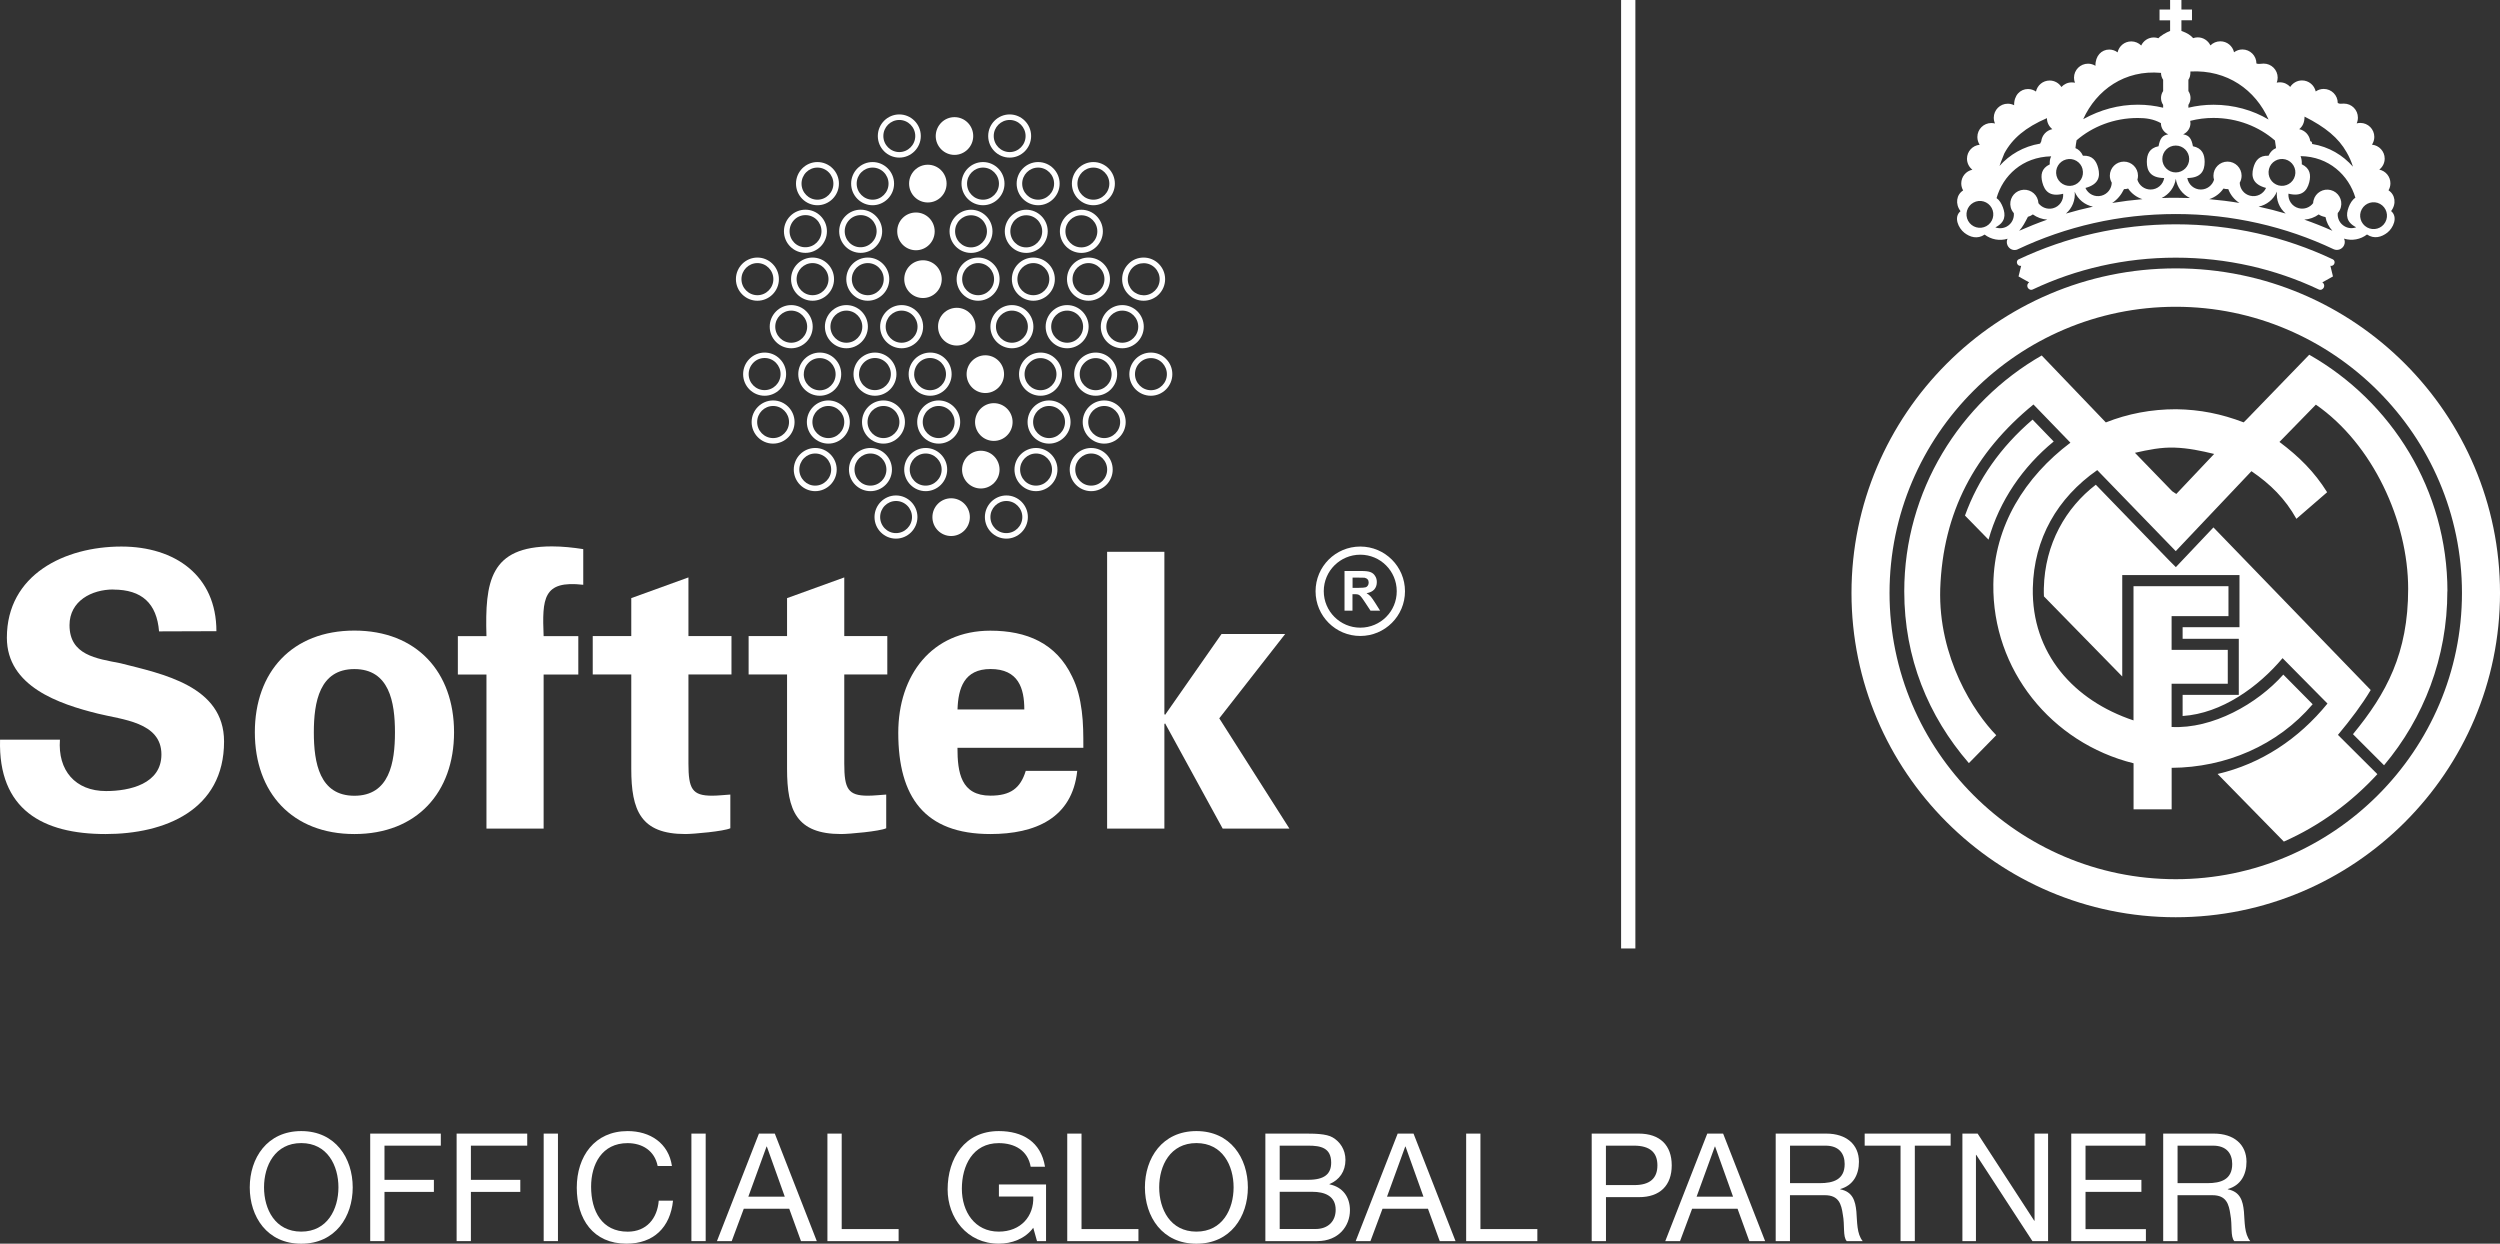 <?xml version="1.0" encoding="UTF-8"?><svg id="Layer_2" xmlns="http://www.w3.org/2000/svg" viewBox="0 0 506 251.72"><rect x="0" y="0" width="506" height="251.72" fill="#333333" stroke="none"/><defs><style>.cls-1{fill:#fff;}</style></defs><g id="Capa_1"><path class="cls-1" d="m465.64,31.61c.17.45.28.98.24,1.64,1.71.82,1.88,2.18,1.51,3.65-.45,1.74-1.5,2.97-4.21,2.3-.12,1.33.74,2.6,2.08,2.94,1.13.29,2.27-.15,2.92-1.03,0-.2.04-.39.09-.59.39-1.52,1.95-2.44,3.47-2.05,1.53.39,2.45,1.95,2.05,3.47-.12.46-.34.85-.63,1.18-.11,1.08.42,2.16,1.43,2.71.73.41,1.57.44,2.3.17-2.04-1.02-2.11-2.51-1.53-4.05.3-.79.74-1.53,1.37-1.93-1.35-4.56-5.37-8.34-11.09-8.42Zm9.31-.8c-1.63-2.89-4.27-5.07-8.51-7.21,0,1.22-.42,2.02-1.08,2.54,1.18.25,2.09,1.22,2.24,2.44.27,0,.38.26.38.56,3.42.57,6.23,2.28,8.26,4.6-.31-.99-.73-1.98-1.29-2.93Zm-54.65-2.41c-.1.52-.17,1.05-.23,1.58.61.24,1.14.72,1.52,1.54,1.9-.11,2.7,1.01,3.08,2.48.45,1.74.12,3.32-2.58,4.04.54,1.23,1.9,1.92,3.24,1.57,1.23-.32,2.06-1.42,2.09-2.63-.24-.42-.39-.9-.39-1.42,0-1.58,1.28-2.85,2.85-2.85s2.85,1.28,2.85,2.85c0,.28-.04.56-.12.82.35,1.15,1.41,1.98,2.67,1.98,1.39,0,2.53-1.01,2.75-2.33-2.8-.02-3.51-1.48-3.51-3.27,0-1.52.51-2.8,2.37-3.16.29-1.55.74-2.21,1.96-2.41-.87-.38-1.48-1.25-1.48-2.27-1.51-.84-3.02-1.04-4.68-1.04-4.81,0-9.19,1.74-12.41,4.53Zm1.34-4.28c3.48-1.92,7.15-2.93,11.07-2.93,1.8,0,3.45.22,5.11.61v-.57c-.27-.4-.43-.88-.43-1.4s.16-1,.43-1.4v-2.28c-.27-.4-.43-.88-.43-1.4-7.33-.67-13.06,3.44-15.75,9.37Zm-13.23,26.34c-.8.37-1.7.02-2.08-.78-.21-.45-.2-.95,0-1.36-1.61.5-3.34.16-4.64-.84-1.46.99-2.98.52-4.11-.37-1.2-.94-2.22-3.15-.77-4.37-1.12-1.46-.83-3.34.53-4.2-.24-.42-.38-.9-.38-1.42,0-1.36.96-2.5,2.25-2.77-.66-.52-1.09-1.32-1.09-2.23,0-1.47,1.12-2.68,2.57-2.82-.3-.45-.47-.99-.47-1.57,0-1.57,1.27-2.83,2.83-2.83.26,0,.51.04.74.1-.16-.36-.25-.75-.25-1.17,0-1.57,1.27-2.84,2.83-2.84.47,0,.9.11,1.29.31-.04-2.01,1.24-3.28,2.8-3.28.6,0,1.16.19,1.62.51.28-1.27,1.41-2.23,2.77-2.23,1,0,1.88.52,2.38,1.31.52-.57,1.26-.93,2.1-.93.22,0,.43.03.64.07-.12-.32-.19-.66-.19-1.02,0-1.57,1.27-2.84,2.84-2.84.55,0,1.06.16,1.5.43-.04-2.02,1.23-3.29,2.79-3.29.63,0,1.22.21,1.69.57.28-1.27,1.41-2.22,2.77-2.22.78,0,1.5.32,2.01.83.45-.96,1.43-1.63,2.56-1.63.32,0,.63.06.92.16.5-.57,1.65-1.2,2.37-1.48v-2.14h-2.14V1.93h2.14V0h2.29v1.93h2.14v2.17h-2.14v2.16c1.24.44,1.87.89,2.38,1.46.29-.1.6-.16.92-.16,1.13,0,2.11.67,2.57,1.63.51-.51,1.22-.83,2.01-.83,1.35,0,2.49.95,2.77,2.22.47-.35,1.05-.57,1.69-.57,1.57,0,2.84,1.27,2.84,2.84.4.18.91.02,1.46.02,1.57,0,2.84,1.27,2.84,2.84,0,.36-.07.7-.19,1.02.21-.05.42-.07.64-.07.83,0,1.58.36,2.09.93.51-.78,1.38-1.31,2.39-1.31,1.35,0,2.49.96,2.77,2.23.46-.32,1.01-.51,1.62-.51,1.57,0,2.84,1.27,2.84,2.84.35.24.78.13,1.25.13,1.57,0,2.83,1.27,2.83,2.84,0,.42-.09.82-.25,1.17.24-.07.49-.1.74-.1,1.57,0,2.83,1.27,2.83,2.83,0,.58-.18,1.12-.47,1.57,1.44.14,2.57,1.35,2.57,2.82,0,.91-.43,1.71-1.09,2.23,1.29.27,2.25,1.41,2.25,2.77,0,.52-.14,1.01-.39,1.42,1.36.86,1.65,2.74.53,4.2,1.45,1.22.43,3.43-.77,4.37-1.14.89-2.65,1.35-4.11.37-1.3,1-3.04,1.34-4.65.84.2.42.21.91,0,1.36-.38.8-1.33,1.15-2.13.77-9.61-4.55-20.46-7.11-31.91-7.11s-22.25,2.54-31.96,7.12Zm-4.31-10.37c.6.42,1.01,1.13,1.29,1.88.58,1.54.51,3.03-1.53,4.05.73.27,1.57.23,2.31-.17,1-.55,1.53-1.64,1.43-2.71-.29-.33-.52-.73-.63-1.18-.39-1.52.53-3.08,2.05-3.47,1.53-.39,3.08.53,3.47,2.05.05.2.08.4.09.59.66.87,1.8,1.31,2.92,1.03,1.34-.34,2.2-1.61,2.08-2.94-2.72.68-3.76-.56-4.21-2.3-.38-1.47-.21-2.84,1.5-3.65-.04-.66.06-1.19.29-1.63-5.85.13-9.77,3.93-11.06,8.46Zm9.05-11.5c.14-1.22,1.05-2.2,2.24-2.45-.66-.52-1.09-1.32-1.09-2.23-4.33,1.87-7,4.12-8.62,7.13-.61,1.52-.75,1.88-.98,2.55,2.03-2.28,4.83-3.96,8.22-4.52l.24-.48Zm30.2-3.67c0,1.01-.61,1.88-1.48,2.27,1.23.2,1.69.86,1.98,2.41,1.86.37,2.37,1.64,2.37,3.16,0,1.79-.71,3.25-3.51,3.27.22,1.32,1.36,2.33,2.74,2.33,1.26,0,2.32-.84,2.67-1.98-.08-.26-.12-.53-.12-.82,0-1.58,1.28-2.85,2.85-2.85s2.85,1.28,2.85,2.85c0,.52-.14,1-.38,1.42.03,1.22.85,2.32,2.09,2.63,1.34.35,2.7-.35,3.24-1.57-2.71-.72-3.03-2.31-2.58-4.04.38-1.47,1.19-2.58,3.08-2.48.38-.82.91-1.3,1.52-1.54-.06-.52-.13-1.04-.22-1.54-3.23-2.82-7.62-4.57-12.45-4.57-1.65,0-3.15.2-4.7.59l.04.46Zm15.81-.72c-2.65-5.98-8.36-10.13-15.82-9.73.02.8-.14,1.28-.41,1.68v2.28c.27.4.43.88.43,1.4s-.16,1-.43,1.4v.57c1.65-.39,3.29-.6,5.09-.6,4.1,0,7.93,1.09,11.15,3Zm-44.79,20.25c-1.06-.07-2.08-.44-2.92-1.05-.29.22-.63.38-1,.48-.56,1.08-1.05,2.06-1.77,2.83,1.86-.82,3.76-1.58,5.69-2.26Zm46.48-5.68c-.66,1.6-2.08,2.72-3.71,3.05,1.85.4,3.68.87,5.48,1.4-1.26-1.08-1.96-2.74-1.77-4.46Zm-7.59,2.31c-1.04-.67-1.85-1.67-2.25-2.8-.43,0-.71-.04-.98-.12-.68,1-1.71,1.77-2.89,2.15,2.06.18,4.1.43,6.12.77Zm-19.64-.77c-1.18-.38-2.21-1.15-2.89-2.15-.26.08-.54.12-.83.12-.55,1.13-1.35,2.13-2.4,2.8,2.01-.33,4.05-.59,6.12-.77Zm-13.71-1.54c.19,1.72-.5,3.38-1.77,4.46,1.8-.53,3.63-1,5.47-1.4-1.63-.34-3.05-1.46-3.71-3.05Zm17.6,1.31c.95-.04,1.91-.05,2.87-.05s1.92.02,2.87.05c-1.52-.73-2.62-2.17-2.87-3.9-.25,1.73-1.35,3.17-2.87,3.9Zm28.88,4.37c1.94.68,3.83,1.43,5.69,2.26-.72-.77-1.21-1.75-1.4-2.77-.74-.16-1.08-.33-1.37-.54-.84.61-1.86.98-2.92,1.05Zm11.64-2.11c-.73,1.31-.24,2.96,1.07,3.69,1.32.72,2.97.25,3.69-1.07.72-1.31.24-2.97-1.07-3.69-1.31-.72-2.97-.24-3.69,1.07Zm-18.79-8.12c-.37,1.45.5,2.93,1.95,3.31,1.46.37,2.94-.5,3.31-1.96.37-1.45-.5-2.93-1.95-3.31-1.45-.37-2.94.5-3.31,1.95Zm-56.13,7.86c-.73-1.32-2.38-1.8-3.69-1.07-1.31.72-1.79,2.38-1.07,3.69.73,1.32,2.38,1.79,3.69,1.07,1.31-.72,1.79-2.38,1.07-3.69Zm18.4-7.86c-.37-1.46-1.86-2.33-3.31-1.95-1.45.37-2.33,1.85-1.96,3.31.37,1.45,1.86,2.33,3.31,1.96,1.45-.38,2.33-1.85,1.95-3.31Zm21.58-2.04c0-1.5-1.22-2.72-2.72-2.72s-2.72,1.22-2.72,2.72,1.22,2.72,2.72,2.72,2.72-1.22,2.72-2.72Zm28.58,21.62l.52,2.15-2.15,1.2c.34.21.48.64.31,1.02-.19.4-.62.61-1.03.42-8.8-4.15-18.58-6.44-28.95-6.44s-20.15,2.29-28.95,6.44c-.4.19-.84-.02-1.03-.42-.17-.37-.03-.8.31-1.02l-2.15-1.2.53-2.15c-.32.07-.64-.09-.79-.39-.16-.35-.07-.76.29-.92,9.66-4.55,20.4-7.09,31.79-7.09s22.13,2.53,31.79,7.09c.35.17.45.57.29.92-.14.3-.47.46-.78.39Zm-31.3,8.29c-31.87,0-57.93,25.99-57.93,57.93s26.06,57.93,57.93,57.93,57.93-26.06,57.93-57.93-26.06-57.93-57.93-57.93Zm0-7.77c36.18,0,65.63,29.52,65.63,65.7s-29.45,65.63-65.63,65.63-65.63-29.52-65.63-65.63,29.45-65.7,65.63-65.7Zm54.97,65.37c0,13.41-4.78,25.65-12.81,35.2l-6.29-6.29c6.77-8.23,11.17-16.37,11.17-29.42,0-13.72-7.19-29.33-18.68-37.28l-7.37,7.55c3.91,2.93,7.06,6.02,9.65,10.18l-6.22,5.38c-2.28-4.08-5.25-7.02-9.1-9.64l-15.32,16.18-15.89-16.4c-8.08,5.64-12.82,13.87-13.04,23.87-.26,13.23,8.28,22.76,20.38,26.79v-27.16h19.22v6.05h-11.51v6.84h11.37v6.85h-11.37v8.75c8.28.43,17.33-4.66,22.61-10.6l5.94,6c-7.13,8.37-17.64,12.8-28.54,12.87v8.4h-7.71v-9.32c-16.63-4.14-28.6-18.9-28.38-36.23.15-11.84,6.42-21.74,15.6-28.66l-7.48-7.73c-11.93,9.77-18.32,21.82-18.87,37.3-.42,13.94,6.87,25.08,11.34,29.64l-5.54,5.65c-8.24-9.53-13.08-21.29-13.08-34.76,0-20.34,11.26-38.25,27.82-47.75l12.98,13.55c4.45-1.76,9.17-2.67,14.24-2.67,4.86.07,9.14.94,13.66,2.66l.65-.65,12.62-13.04c16.71,9.5,27.97,27.41,27.97,47.9Zm-47.19-27.81c-2.64-.64-5.24-1.19-7.97-1.28-2.73-.11-5.42.45-8.07,1.05l7.54,7.78.83.55,7.67-8.11Zm-.15,14.87l31.83,32.91c-1.78,2.98-3.99,5.91-6.63,9.08l7.98,7.95c-5.28,5.75-11.7,10.45-18.93,13.65l-13.41-13.69c8.8-2.04,16.4-7.08,22.24-14.25l-9.09-9.19c-4.86,5.79-12.31,11.2-20.23,11.71v-4.28h11.37v-11.35h-11.37v-2.34h11.51v-10.55h-23.73v20.52l-15.85-16.21c-.03-.54-.03-1.09-.02-1.64.2-9,4.46-16.31,10.52-20.96l14.9,15.38,1.3,1.3,7.6-8.03Zm-45.53,2.47l-4.76-4.87c2.65-7.35,7.19-13.85,13.68-19.42l4.28,4.43c-6.19,5.06-11,11.98-13.19,19.86Z"/><path class="cls-1" d="m328.11,0h2.89v191.97h-2.89V0Z"/><path class="cls-1" d="m275.32,110.62c-5.01,0-9.05,4.05-9.05,9.05s4.05,9.05,9.05,9.05,9.05-4.05,9.05-9.05-4.05-9.05-9.05-9.05Zm0,16.42c-4.07,0-7.39-3.31-7.39-7.39s3.31-7.38,7.39-7.38,7.38,3.31,7.38,7.38c.02,4.09-3.29,7.39-7.38,7.39Z"/><path class="cls-1" d="m273.77,118.98h1.19c.76,0,1.24-.05,1.44-.11s.34-.18.44-.34c.12-.18.18-.36.18-.62s-.07-.5-.21-.64c-.16-.18-.36-.27-.62-.34-.12-.02-.52-.02-1.17-.02h-1.26v2.06h.02Zm-1.64,4.62v-8.03h3.41c.84,0,1.46.07,1.85.23.39.14.71.41.92.76.25.37.36.78.36,1.26,0,.6-.18,1.1-.52,1.49-.36.39-.87.64-1.56.75.34.2.62.43.85.68.21.25.52.68.91,1.3l.98,1.56h-1.94l-1.16-1.76c-.41-.62-.69-1.01-.85-1.17-.14-.16-.32-.27-.5-.34-.16-.05-.43-.07-.82-.07h-.32v3.34h-1.62Z"/><path class="cls-1" d="m193.19,23.71c2.1,0,3.79,1.71,3.79,3.82s-1.71,3.82-3.79,3.82-3.8-1.71-3.8-3.82c.02-2.12,1.71-3.82,3.8-3.82h0Z"/><path class="cls-1" d="m192.51,100.85c2.1,0,3.79,1.71,3.79,3.82s-1.69,3.82-3.79,3.82-3.79-1.71-3.79-3.82c0-2.12,1.71-3.82,3.79-3.82h0Z"/><path class="cls-1" d="m201.15,81.6c2.1,0,3.8,1.71,3.8,3.82s-1.69,3.82-3.8,3.82-3.8-1.71-3.8-3.82c.02-2.1,1.72-3.82,3.8-3.82h0Z"/><path class="cls-1" d="m198.52,91.23c2.1,0,3.79,1.71,3.79,3.82s-1.71,3.82-3.79,3.82-3.8-1.71-3.8-3.82c.02-2.12,1.71-3.82,3.8-3.82h0Z"/><path class="cls-1" d="m193.65,62.3c2.1,0,3.79,1.71,3.79,3.82s-1.69,3.82-3.79,3.82-3.79-1.71-3.79-3.82c-.02-2.12,1.69-3.82,3.79-3.82h0Z"/><path class="cls-1" d="m199.43,71.91c2.1,0,3.79,1.71,3.79,3.82s-1.69,3.82-3.79,3.82-3.79-1.71-3.79-3.82c0-2.1,1.71-3.82,3.79-3.82h0Z"/><path class="cls-1" d="m185.39,43.01c2.1,0,3.79,1.71,3.79,3.82s-1.69,3.82-3.79,3.82-3.79-1.71-3.79-3.82c-.02-2.12,1.67-3.82,3.79-3.82h0Z"/><path class="cls-1" d="m187.79,33.34c2.1,0,3.8,1.71,3.8,3.82s-1.69,3.82-3.8,3.82-3.79-1.71-3.79-3.82c0-2.12,1.71-3.82,3.79-3.82h0Z"/><path class="cls-1" d="m186.81,52.68c2.1,0,3.8,1.71,3.8,3.82s-1.69,3.82-3.8,3.82-3.79-1.71-3.79-3.82c0-2.12,1.69-3.82,3.79-3.82h0Z"/><path class="cls-1" d="m177.67,27.53c0,2.42,1.96,4.37,4.35,4.37s4.35-1.96,4.35-4.37-1.96-4.37-4.35-4.37c-2.4,0-4.35,1.96-4.35,4.37Zm1.12,0c0-1.8,1.46-3.25,3.23-3.25s3.23,1.46,3.23,3.25-1.46,3.25-3.23,3.25-3.23-1.46-3.23-3.25Z"/><path class="cls-1" d="m177,104.65c0,2.42,1.96,4.37,4.34,4.37s4.35-1.96,4.35-4.37-1.96-4.37-4.35-4.37-4.34,1.97-4.34,4.37Zm1.14,0c0-1.8,1.44-3.25,3.22-3.25s3.23,1.46,3.23,3.25-1.46,3.25-3.23,3.25c-1.78.02-3.22-1.46-3.22-3.25Z"/><path class="cls-1" d="m199.34,104.65c0,2.42,1.96,4.37,4.35,4.37s4.35-1.96,4.35-4.37-1.96-4.37-4.35-4.37-4.35,1.97-4.35,4.37Zm1.12,0c0-1.8,1.46-3.25,3.23-3.25s3.23,1.46,3.23,3.25-1.46,3.25-3.23,3.25c-1.8.02-3.23-1.46-3.23-3.25Z"/><path class="cls-1" d="m200.01,27.53c0,2.42,1.96,4.37,4.35,4.37s4.34-1.96,4.34-4.37-1.96-4.37-4.34-4.37c-2.4,0-4.35,1.96-4.35,4.37Zm1.12,0c0-1.8,1.46-3.25,3.23-3.25s3.22,1.46,3.22,3.25-1.44,3.25-3.22,3.25-3.23-1.46-3.23-3.25Z"/><path class="cls-1" d="m152.13,85.42c0,2.42,1.96,4.37,4.35,4.37s4.34-1.97,4.34-4.37-1.96-4.37-4.34-4.37-4.35,1.96-4.35,4.37Zm1.12,0c0-1.8,1.46-3.25,3.23-3.25s3.22,1.46,3.22,3.25-1.44,3.25-3.22,3.25-3.23-1.46-3.23-3.25Z"/><path class="cls-1" d="m163.31,85.42c0,2.42,1.96,4.37,4.35,4.37s4.34-1.97,4.34-4.37-1.96-4.37-4.34-4.37-4.35,1.96-4.35,4.37Zm1.12,0c0-1.8,1.46-3.25,3.23-3.25s3.22,1.46,3.22,3.25-1.44,3.25-3.22,3.25-3.23-1.46-3.23-3.25Z"/><path class="cls-1" d="m174.47,85.42c0,2.42,1.96,4.37,4.34,4.37s4.35-1.97,4.35-4.37-1.96-4.37-4.35-4.37-4.34,1.96-4.34,4.37Zm1.12,0c0-1.8,1.44-3.25,3.22-3.25s3.23,1.46,3.23,3.25-1.46,3.25-3.23,3.25-3.22-1.46-3.22-3.25Z"/><path class="cls-1" d="m185.64,85.42c0,2.42,1.96,4.37,4.35,4.37s4.35-1.97,4.35-4.37-1.96-4.37-4.35-4.37-4.35,1.96-4.35,4.37Zm1.12,0c0-1.8,1.44-3.25,3.22-3.25s3.23,1.46,3.23,3.25-1.46,3.25-3.23,3.25-3.22-1.46-3.22-3.25Z"/><path class="cls-1" d="m207.98,85.42c0,2.42,1.96,4.37,4.35,4.37s4.35-1.97,4.35-4.37-1.96-4.37-4.35-4.37-4.35,1.96-4.35,4.37Zm1.12,0c0-1.8,1.46-3.25,3.23-3.25s3.23,1.46,3.23,3.25-1.46,3.25-3.23,3.25-3.23-1.46-3.23-3.25Z"/><path class="cls-1" d="m219.14,85.42c0,2.42,1.96,4.37,4.35,4.37s4.35-1.97,4.35-4.37-1.96-4.37-4.35-4.37-4.35,1.96-4.35,4.37Zm1.12,0c0-1.8,1.46-3.25,3.23-3.25s3.23,1.46,3.23,3.25-1.46,3.25-3.23,3.25-3.23-1.46-3.23-3.25Z"/><path class="cls-1" d="m160.66,95.04c0,2.42,1.96,4.37,4.34,4.37s4.35-1.96,4.35-4.37-1.96-4.37-4.35-4.37-4.34,1.97-4.34,4.37Zm1.12,0c0-1.8,1.44-3.25,3.22-3.25s3.23,1.46,3.23,3.25-1.46,3.25-3.23,3.25c-1.76.02-3.22-1.46-3.22-3.25Z"/><path class="cls-1" d="m171.83,95.04c0,2.42,1.96,4.37,4.35,4.37s4.35-1.96,4.35-4.37-1.96-4.37-4.35-4.37-4.35,1.97-4.35,4.37Zm1.12,0c0-1.8,1.46-3.25,3.23-3.25s3.23,1.46,3.23,3.25-1.46,3.25-3.23,3.25c-1.78.02-3.23-1.46-3.23-3.25Z"/><path class="cls-1" d="m183.01,95.04c0,2.42,1.96,4.37,4.35,4.37s4.35-1.96,4.35-4.37-1.96-4.37-4.35-4.37-4.35,1.97-4.35,4.37Zm1.12,0c0-1.8,1.46-3.25,3.23-3.25s3.23,1.46,3.23,3.25-1.46,3.25-3.23,3.25c-1.8.02-3.23-1.46-3.23-3.25Z"/><path class="cls-1" d="m205.33,95.04c0,2.42,1.96,4.37,4.35,4.37s4.35-1.96,4.35-4.37-1.96-4.37-4.35-4.37-4.35,1.97-4.35,4.37Zm1.14,0c0-1.8,1.46-3.25,3.23-3.25s3.23,1.46,3.23,3.25-1.46,3.25-3.23,3.25c-1.8.02-3.23-1.46-3.23-3.25Z"/><path class="cls-1" d="m216.51,95.04c0,2.42,1.96,4.37,4.35,4.37s4.35-1.96,4.35-4.37-1.96-4.37-4.35-4.37-4.35,1.97-4.35,4.37Zm1.12,0c0-1.8,1.46-3.25,3.23-3.25s3.23,1.46,3.23,3.25-1.46,3.25-3.23,3.25c-1.78.02-3.23-1.46-3.23-3.25Z"/><path class="cls-1" d="m155.79,66.12c0,2.42,1.96,4.37,4.35,4.37s4.35-1.96,4.35-4.37-1.96-4.37-4.35-4.37-4.35,1.96-4.35,4.37Zm1.12,0c0-1.8,1.46-3.25,3.23-3.25s3.23,1.46,3.23,3.25-1.46,3.25-3.23,3.25-3.23-1.46-3.23-3.25Z"/><path class="cls-1" d="m166.96,66.12c0,2.42,1.96,4.37,4.35,4.37s4.35-1.96,4.35-4.37-1.96-4.37-4.35-4.37-4.35,1.96-4.35,4.37Zm1.12,0c0-1.8,1.46-3.25,3.23-3.25s3.22,1.46,3.22,3.25-1.44,3.25-3.22,3.25-3.23-1.46-3.23-3.25Z"/><path class="cls-1" d="m178.14,66.12c0,2.42,1.96,4.37,4.35,4.37s4.35-1.96,4.35-4.37-1.96-4.37-4.35-4.37-4.35,1.96-4.35,4.37Zm1.12,0c0-1.8,1.44-3.25,3.22-3.25s3.23,1.46,3.23,3.25-1.46,3.25-3.23,3.25-3.22-1.46-3.22-3.25Z"/><path class="cls-1" d="m200.46,66.12c0,2.42,1.96,4.37,4.35,4.37s4.35-1.96,4.35-4.37-1.96-4.37-4.35-4.37-4.35,1.96-4.35,4.37Zm1.12,0c0-1.8,1.46-3.25,3.23-3.25s3.23,1.46,3.23,3.25-1.46,3.25-3.23,3.25-3.23-1.46-3.23-3.25Z"/><path class="cls-1" d="m211.64,66.12c0,2.42,1.96,4.37,4.35,4.37s4.35-1.96,4.35-4.37-1.96-4.37-4.35-4.37-4.35,1.96-4.35,4.37Zm1.12,0c0-1.8,1.44-3.25,3.23-3.25s3.23,1.46,3.23,3.25-1.46,3.25-3.23,3.25-3.23-1.46-3.23-3.25Z"/><path class="cls-1" d="m222.8,66.12c0,2.42,1.96,4.37,4.35,4.37s4.35-1.96,4.35-4.37-1.96-4.37-4.35-4.37-4.35,1.96-4.35,4.37Zm1.12,0c0-1.8,1.46-3.25,3.23-3.25s3.23,1.46,3.23,3.25-1.46,3.25-3.23,3.25-3.23-1.46-3.23-3.25Z"/><path class="cls-1" d="m151.69,72.64c-.82.82-1.28,1.92-1.28,3.09,0,2.42,1.96,4.37,4.35,4.37s4.35-1.96,4.35-4.37c0-1.17-.44-2.26-1.28-3.09-.82-.84-1.92-1.28-3.07-1.28s-2.26.46-3.07,1.28Zm-.16,3.09c0-.87.34-1.69.94-2.31.6-.62,1.42-.96,2.29-.96s1.67.34,2.29.96c.6.62.94,1.44.94,2.29,0,1.8-1.46,3.25-3.23,3.25-1.78.02-3.23-1.44-3.23-3.23Z"/><path class="cls-1" d="m162.85,72.64c-.82.84-1.28,1.92-1.28,3.09,0,2.42,1.96,4.37,4.35,4.37s4.34-1.96,4.34-4.37c0-1.17-.44-2.26-1.26-3.09-.82-.84-1.92-1.28-3.07-1.28s-2.26.46-3.07,1.28Zm-.16,3.09c0-.87.34-1.69.94-2.29.6-.62,1.42-.96,2.29-.96s1.67.34,2.27.96.94,1.44.94,2.31c0,1.8-1.44,3.25-3.22,3.25-1.78-.02-3.23-1.48-3.23-3.27Z"/><path class="cls-1" d="m174.01,72.64c-.82.84-1.26,1.92-1.26,3.09,0,2.42,1.96,4.37,4.34,4.37s4.35-1.96,4.35-4.37-1.96-4.37-4.35-4.37c-1.16,0-2.24.46-3.07,1.28Zm-.14,3.09c0-.87.34-1.69.94-2.31s1.42-.96,2.27-.96c1.78,0,3.23,1.46,3.23,3.25s-1.46,3.25-3.23,3.25c-1.78.02-3.22-1.44-3.22-3.23Z"/><path class="cls-1" d="m185.19,72.64c-.82.84-1.28,1.92-1.28,3.09,0,2.42,1.96,4.37,4.35,4.37s4.35-1.96,4.35-4.37c0-1.17-.44-2.26-1.26-3.09-.82-.84-1.92-1.28-3.07-1.28s-2.27.46-3.09,1.28Zm-.16,3.09c0-.87.34-1.69.94-2.31s1.42-.96,2.27-.96,1.67.34,2.29.96c.6.62.94,1.44.94,2.31,0,1.8-1.46,3.25-3.23,3.25s-3.22-1.46-3.22-3.25Z"/><path class="cls-1" d="m207.53,72.64c-.82.84-1.28,1.92-1.28,3.09,0,2.42,1.96,4.37,4.35,4.37s4.35-1.96,4.35-4.37c0-1.17-.44-2.26-1.28-3.09-.82-.84-1.92-1.28-3.07-1.28s-2.26.46-3.07,1.28Zm-.16,3.09c0-.87.34-1.69.96-2.29.6-.62,1.42-.96,2.27-.96s1.67.34,2.29.96c.6.62.94,1.44.94,2.29,0,1.8-1.46,3.25-3.23,3.25s-3.23-1.46-3.23-3.25Z"/><path class="cls-1" d="m218.69,72.64c-.82.84-1.28,1.92-1.28,3.09,0,2.42,1.96,4.37,4.35,4.37s4.35-1.96,4.35-4.37c0-1.17-.44-2.26-1.28-3.09-.82-.84-1.92-1.28-3.07-1.28s-2.26.46-3.07,1.28Zm-.16,3.09c0-.87.34-1.69.96-2.29.6-.62,1.42-.96,2.27-.96s1.67.34,2.29.96c.6.62.94,1.44.94,2.29,0,1.8-1.46,3.25-3.23,3.25s-3.23-1.46-3.23-3.25Z"/><path class="cls-1" d="m229.86,72.64c-.82.84-1.28,1.92-1.28,3.09,0,2.42,1.96,4.37,4.35,4.37s4.35-1.96,4.35-4.37c0-1.17-.44-2.26-1.28-3.09-.82-.84-1.92-1.28-3.07-1.28s-2.26.46-3.07,1.28Zm-.14,3.09c0-.87.34-1.69.94-2.29.6-.62,1.42-.96,2.29-.96s1.67.34,2.29.96c.6.62.94,1.44.94,2.29,0,1.8-1.46,3.25-3.23,3.25s-3.23-1.46-3.23-3.25Z"/><path class="cls-1" d="m159.95,43.72c-.82.82-1.28,1.92-1.28,3.09,0,2.42,1.96,4.37,4.35,4.37s4.35-1.96,4.35-4.37-1.96-4.37-4.35-4.37c-1.16,0-2.26.46-3.07,1.28Zm-.14,3.09c0-.87.34-1.69.94-2.31s1.42-.96,2.29-.96c1.78,0,3.23,1.46,3.23,3.25s-1.46,3.25-3.23,3.25c-1.8.04-3.23-1.44-3.23-3.23Z"/><path class="cls-1" d="m171.13,43.72c-.82.82-1.28,1.92-1.28,3.09,0,2.42,1.96,4.37,4.35,4.37s4.35-1.96,4.35-4.37-1.96-4.37-4.35-4.37c-1.16,0-2.26.46-3.07,1.28Zm-.16,3.09c0-.87.34-1.69.94-2.31s1.42-.96,2.29-.96c1.78,0,3.23,1.46,3.23,3.25s-1.46,3.25-3.23,3.25c-1.78.04-3.23-1.44-3.23-3.23Z"/><path class="cls-1" d="m192.19,46.82c0,2.42,1.96,4.37,4.34,4.37s4.35-1.96,4.35-4.37-1.96-4.37-4.35-4.37c-2.38,0-4.34,1.97-4.34,4.37Zm1.12,0c0-1.8,1.44-3.25,3.22-3.25s3.23,1.46,3.23,3.25-1.46,3.25-3.23,3.25c-1.78.02-3.22-1.46-3.22-3.25Z"/><path class="cls-1" d="m203.37,46.82c0,2.42,1.96,4.37,4.34,4.37s4.35-1.96,4.35-4.37-1.96-4.37-4.35-4.37c-2.4,0-4.34,1.97-4.34,4.37Zm1.12,0c0-1.8,1.44-3.25,3.22-3.25s3.23,1.46,3.23,3.25-1.46,3.25-3.23,3.25c-1.78.02-3.22-1.46-3.22-3.25Z"/><path class="cls-1" d="m214.52,46.82c0,2.42,1.96,4.37,4.35,4.37s4.35-1.96,4.35-4.37-1.96-4.37-4.35-4.37c-2.4,0-4.35,1.97-4.35,4.37Zm1.12,0c0-1.8,1.46-3.25,3.23-3.25s3.23,1.46,3.23,3.25-1.46,3.25-3.23,3.25c-1.78.02-3.23-1.46-3.23-3.25Z"/><path class="cls-1" d="m161.11,37.17c0,2.42,1.96,4.37,4.34,4.37s4.35-1.96,4.35-4.37-1.96-4.37-4.35-4.37-4.34,1.96-4.34,4.37Zm1.12,0c0-1.8,1.44-3.25,3.22-3.25s3.23,1.46,3.23,3.25-1.46,3.25-3.23,3.25c-1.78,0-3.22-1.46-3.22-3.25Z"/><path class="cls-1" d="m172.27,37.17c0,2.42,1.96,4.37,4.34,4.37s4.35-1.96,4.35-4.37-1.96-4.37-4.35-4.37-4.34,1.96-4.34,4.37Zm1.12,0c0-1.8,1.44-3.25,3.22-3.25s3.23,1.46,3.23,3.25-1.46,3.25-3.23,3.25c-1.76,0-3.22-1.46-3.22-3.25Z"/><path class="cls-1" d="m194.61,37.17c0,2.42,1.96,4.37,4.35,4.37s4.35-1.96,4.35-4.37-1.96-4.37-4.35-4.37-4.35,1.96-4.35,4.37Zm1.12,0c0-1.8,1.46-3.25,3.23-3.25s3.23,1.46,3.23,3.25-1.46,3.25-3.23,3.25c-1.8,0-3.23-1.46-3.23-3.25Z"/><path class="cls-1" d="m205.77,37.17c0,2.42,1.96,4.37,4.35,4.37s4.35-1.96,4.35-4.37-1.96-4.37-4.35-4.37-4.35,1.96-4.35,4.37Zm1.12,0c0-1.8,1.46-3.25,3.23-3.25s3.23,1.46,3.23,3.25-1.46,3.25-3.23,3.25c-1.78,0-3.23-1.46-3.23-3.25Z"/><path class="cls-1" d="m216.95,37.17c0,2.42,1.96,4.37,4.35,4.37s4.35-1.96,4.35-4.37-1.96-4.37-4.35-4.37-4.35,1.96-4.35,4.37Zm1.12,0c0-1.8,1.46-3.25,3.23-3.25s3.23,1.46,3.23,3.25-1.46,3.25-3.23,3.25c-1.8,0-3.23-1.46-3.23-3.25Z"/><path class="cls-1" d="m148.95,56.5c0,2.42,1.96,4.37,4.35,4.37s4.35-1.96,4.35-4.37-1.96-4.37-4.35-4.37-4.35,1.96-4.35,4.37Zm1.12,0c0-1.8,1.46-3.25,3.23-3.25s3.23,1.46,3.23,3.25-1.46,3.25-3.23,3.25c-1.78,0-3.23-1.46-3.23-3.25Z"/><path class="cls-1" d="m160.11,56.5c0,2.42,1.96,4.37,4.35,4.37s4.35-1.96,4.35-4.37-1.96-4.37-4.35-4.37-4.35,1.96-4.35,4.37Zm1.12,0c0-1.8,1.46-3.25,3.23-3.25s3.23,1.46,3.23,3.25-1.44,3.25-3.23,3.25c-1.78,0-3.23-1.46-3.23-3.25Z"/><path class="cls-1" d="m171.29,56.5c0,2.42,1.96,4.37,4.35,4.37s4.35-1.96,4.35-4.37-1.96-4.37-4.35-4.37-4.35,1.96-4.35,4.37Zm1.12,0c0-1.8,1.44-3.25,3.23-3.25s3.23,1.46,3.23,3.25-1.46,3.25-3.23,3.25c-1.8,0-3.23-1.46-3.23-3.25Z"/><path class="cls-1" d="m193.62,56.5c0,2.42,1.96,4.37,4.35,4.37s4.35-1.96,4.35-4.37c0-1.17-.44-2.27-1.28-3.09-.82-.82-1.92-1.28-3.07-1.28-2.4,0-4.35,1.96-4.35,4.37Zm1.12,0c0-1.8,1.46-3.25,3.23-3.25.87,0,1.67.34,2.29.94.6.62.94,1.44.94,2.31,0,1.8-1.46,3.25-3.23,3.25-1.78,0-3.23-1.46-3.23-3.25Z"/><path class="cls-1" d="m204.8,56.5c0,2.42,1.96,4.37,4.35,4.37s4.35-1.96,4.35-4.37-1.96-4.37-4.35-4.37-4.35,1.96-4.35,4.37Zm1.12,0c0-1.8,1.46-3.25,3.23-3.25s3.23,1.46,3.23,3.25-1.44,3.25-3.23,3.25c-1.8,0-3.23-1.46-3.23-3.25Z"/><path class="cls-1" d="m215.96,56.5c0,2.42,1.96,4.37,4.35,4.37s4.35-1.96,4.35-4.37-1.96-4.37-4.35-4.37-4.35,1.96-4.35,4.37Zm1.12,0c0-1.8,1.46-3.25,3.23-3.25s3.23,1.46,3.23,3.25-1.46,3.25-3.23,3.25c-1.78,0-3.23-1.46-3.23-3.25Z"/><path class="cls-1" d="m228.4,53.41c-.82.82-1.28,1.92-1.28,3.09s.44,2.26,1.28,3.09c.82.84,1.92,1.28,3.07,1.28,2.4,0,4.35-1.96,4.35-4.37s-1.96-4.37-4.35-4.37c-1.16,0-2.26.44-3.07,1.28Zm.8,5.4c-.6-.62-.94-1.44-.94-2.29s.34-1.69.94-2.31,1.42-.94,2.29-.94c1.78,0,3.23,1.46,3.23,3.25s-1.46,3.25-3.23,3.25c-.87-.02-1.69-.36-2.29-.96Z"/><path class="cls-1" d="m22.94,119.31c-4.39,0-8.87,2.33-8.87,7.22,0,6.06,5.4,6.75,10.31,7.71,8.53,2.17,20.97,4.59,20.97,15.84,0,13.9-11.98,18.73-23.99,18.73C8.61,168.81-.38,163.84.01,149.71h12.12c-.46,6.2,3.09,10.4,9.33,10.4,4.82,0,11.21-1.46,11.21-7.41,0-6.58-8.02-7.04-12.85-8.26-7.84-1.94-18.43-5.49-18.43-15.37,0-12.76,11.68-18.45,23.18-18.45,10.88,0,19.23,5.9,19.23,17.13l-11.61.04c-.46-5.67-3.48-8.46-9.26-8.46h0Z"/><path class="cls-1" d="m71.73,168.81c-12.6,0-20.15-8.39-20.15-20.6s7.55-20.58,20.15-20.58,20.17,8.39,20.17,20.58-7.55,20.6-20.17,20.6h0Zm0-7.75c7.07,0,8.21-6.65,8.21-12.83s-1.16-12.81-8.21-12.81-8.21,6.65-8.21,12.81c0,6.19,1.16,12.83,8.21,12.83h0Z"/><path class="cls-1" d="m110.03,128.75h7.02v7.77h-7.02v31.19h-11.57v-31.19h-5.79v-7.77h5.79c-.32-11.02.69-18.16,13.26-18.16,2.1,0,4.25.23,6.33.55v7.22c-8.18-.94-8.32,2.77-8.02,10.4h0Z"/><path class="cls-1" d="m127.77,121.06l11.57-4.19v11.87h8.71v7.77h-8.71v18.04c0,5.12.76,6.5,4.78,6.5,1.23,0,2.47-.16,3.7-.23v6.82c-1.32.62-7.48,1.17-9.1,1.17-9.03,0-10.95-4.75-10.95-13.19v-19.11h-7.8v-7.77h7.8v-7.7h0Z"/><path class="cls-1" d="m159.31,121.06l11.57-4.19v11.87h8.71v7.77h-8.71v18.04c0,5.12.76,6.5,4.78,6.5,1.23,0,2.47-.16,3.71-.23v6.82c-1.32.62-7.5,1.17-9.12,1.17-9.03,0-10.95-4.75-10.95-13.19v-19.11h-7.78v-7.77h7.78v-7.7h0Z"/><path class="cls-1" d="m193.79,151.34c0,5.01.69,9.7,6.68,9.7,4.03,0,6.06-1.48,7.14-5.01h10.42c-1.01,9.58-8.5,12.78-17.58,12.78-13.33,0-18.64-7.52-18.64-20.49,0-11.68,6.79-20.67,18.64-20.67,7.3,0,13.33,2.49,16.56,9.31,1.08,2.17,1.62,4.48,1.94,6.95.32,2.42.32,4.89.32,7.45h-25.49v-.02Zm13.53-7.75c0-4.25-1.17-8.18-6.84-8.18-5.37,0-6.54,3.93-6.68,8.18h13.53Z"/><polygon class="cls-1" points="235.81 144.69 247.24 128.32 260.12 128.32 246.78 145.39 260.98 167.71 247.47 167.71 235.81 146.4 235.67 146.56 235.67 167.71 224.08 167.71 224.08 111.69 235.67 111.69 235.67 144.53 235.81 144.69"/><path class="cls-1" d="m60.97,228.93c6.92,0,10.42,5.48,10.42,11.4s-3.5,11.4-10.42,11.4-10.42-5.48-10.42-11.4,3.5-11.4,10.42-11.4Zm0,20.35c5.3,0,7.53-4.57,7.53-8.96s-2.22-8.96-7.53-8.96-7.53,4.57-7.53,8.96,2.22,8.96,7.53,8.96Z"/><path class="cls-1" d="m74.93,229.44h14.29v2.44h-11.4v6.92h10v2.44h-10v9.96h-2.89v-21.76Z"/><path class="cls-1" d="m92.42,229.44h14.29v2.44h-11.4v6.92h10v2.44h-10v9.96h-2.89v-21.76Z"/><path class="cls-1" d="m110.04,229.44h2.89v21.76h-2.89v-21.76Z"/><path class="cls-1" d="m133.11,236c-.61-3.08-3.08-4.63-6.09-4.63-5.18,0-7.38,4.27-7.38,8.81,0,4.97,2.19,9.11,7.41,9.11,3.81,0,6-2.68,6.28-6.28h2.89c-.55,5.42-3.93,8.71-9.42,8.71-6.76,0-10.06-5-10.06-11.33s3.6-11.46,10.3-11.46c4.54,0,8.29,2.44,8.96,7.07h-2.89Z"/><path class="cls-1" d="m139.94,229.44h2.89v21.76h-2.89v-21.76Z"/><path class="cls-1" d="m153.62,229.44h3.2l8.5,21.76h-3.2l-2.38-6.55h-9.2l-2.44,6.55h-2.99l8.5-21.76Zm-2.16,12.77h7.38l-3.63-10.15h-.06l-3.69,10.15Z"/><path class="cls-1" d="m167.46,229.44h2.9v19.32h11.52v2.44h-14.41v-21.76Z"/><path class="cls-1" d="m209.14,248.49c-1.68,2.29-4.42,3.23-6.98,3.23-6.49,0-10.36-5.3-10.36-10.97,0-6.34,3.47-11.82,10.36-11.82,4.75,0,8.53,2.13,9.35,7.22h-2.9c-.58-3.29-3.23-4.78-6.46-4.78-5.27,0-7.47,4.57-7.47,9.23s2.62,8.68,7.47,8.68c4.48,0,7.16-3.14,6.98-7.1h-6.95v-2.44h9.54v11.46h-1.83l-.76-2.71Z"/><path class="cls-1" d="m216,229.44h2.9v19.32h11.52v2.44h-14.41v-21.76Z"/><path class="cls-1" d="m242.15,228.93c6.92,0,10.42,5.48,10.42,11.4s-3.5,11.4-10.42,11.4-10.42-5.48-10.42-11.4,3.5-11.4,10.42-11.4Zm0,20.35c5.3,0,7.53-4.57,7.53-8.96s-2.22-8.96-7.53-8.96-7.53,4.57-7.53,8.96,2.22,8.96,7.53,8.96Z"/><path class="cls-1" d="m256.11,229.44h7.89c1.92,0,4.45,0,5.76.79,1.43.85,2.56,2.41,2.56,4.54,0,2.32-1.22,4.05-3.23,4.88v.06c2.68.55,4.14,2.56,4.14,5.24,0,3.2-2.29,6.25-6.61,6.25h-10.51v-21.76Zm2.9,9.35h5.79c3.29,0,4.63-1.19,4.63-3.47,0-3.02-2.13-3.44-4.63-3.44h-5.79v6.92Zm0,9.96h7.25c2.5,0,4.08-1.52,4.08-3.9,0-2.83-2.29-3.63-4.72-3.63h-6.61v7.53Z"/><path class="cls-1" d="m282.9,229.44h3.2l8.5,21.76h-3.2l-2.38-6.55h-9.2l-2.44,6.55h-2.99l8.5-21.76Zm-2.16,12.77h7.37l-3.63-10.15h-.06l-3.69,10.15Z"/><path class="cls-1" d="m296.74,229.44h2.9v19.32h11.52v2.44h-14.41v-21.76Z"/><path class="cls-1" d="m322.15,229.44h9.54c4.33,0,6.67,2.41,6.67,6.43s-2.35,6.46-6.67,6.43h-6.64v8.9h-2.89v-21.76Zm2.89,10.42h5.67c3.26.03,4.75-1.4,4.75-3.99s-1.49-3.99-4.75-3.99h-5.67v7.98Z"/><path class="cls-1" d="m345.56,229.44h3.2l8.5,21.76h-3.2l-2.38-6.55h-9.2l-2.44,6.55h-2.99l8.5-21.76Zm-2.16,12.77h7.37l-3.63-10.15h-.06l-3.69,10.15Z"/><path class="cls-1" d="m359.4,229.44h10.24c4.08,0,6.61,2.22,6.61,5.7,0,2.62-1.16,4.78-3.78,5.52v.06c2.53.49,3.05,2.35,3.26,4.48.18,2.13.06,4.51,1.28,6h-3.23c-.82-.88-.37-3.23-.79-5.36-.3-2.13-.82-3.93-3.63-3.93h-7.07v9.29h-2.89v-21.76Zm8.93,10.03c2.71,0,5.03-.7,5.03-3.87,0-2.13-1.16-3.72-3.87-3.72h-7.19v7.59h6.03Z"/><path class="cls-1" d="m384.66,231.88h-7.25v-2.44h17.4v2.44h-7.25v19.32h-2.89v-19.32Z"/><path class="cls-1" d="m397.19,229.44h3.08l11.46,17.64h.06v-17.64h2.74v21.76h-3.17l-11.37-17.46h-.06v17.46h-2.74v-21.76Z"/><path class="cls-1" d="m419.22,229.44h15.02v2.44h-12.13v6.92h11.31v2.44h-11.31v7.53h12.22v2.44h-15.11v-21.76Z"/><path class="cls-1" d="m437.84,229.44h10.24c4.08,0,6.61,2.22,6.61,5.7,0,2.62-1.16,4.78-3.78,5.52v.06c2.53.49,3.05,2.35,3.26,4.48.18,2.13.06,4.51,1.28,6h-3.23c-.82-.88-.37-3.23-.79-5.36-.3-2.13-.82-3.93-3.63-3.93h-7.07v9.29h-2.9v-21.76Zm8.93,10.03c2.71,0,5.03-.7,5.03-3.87,0-2.13-1.16-3.72-3.87-3.72h-7.19v7.59h6.03Z"/></g></svg>